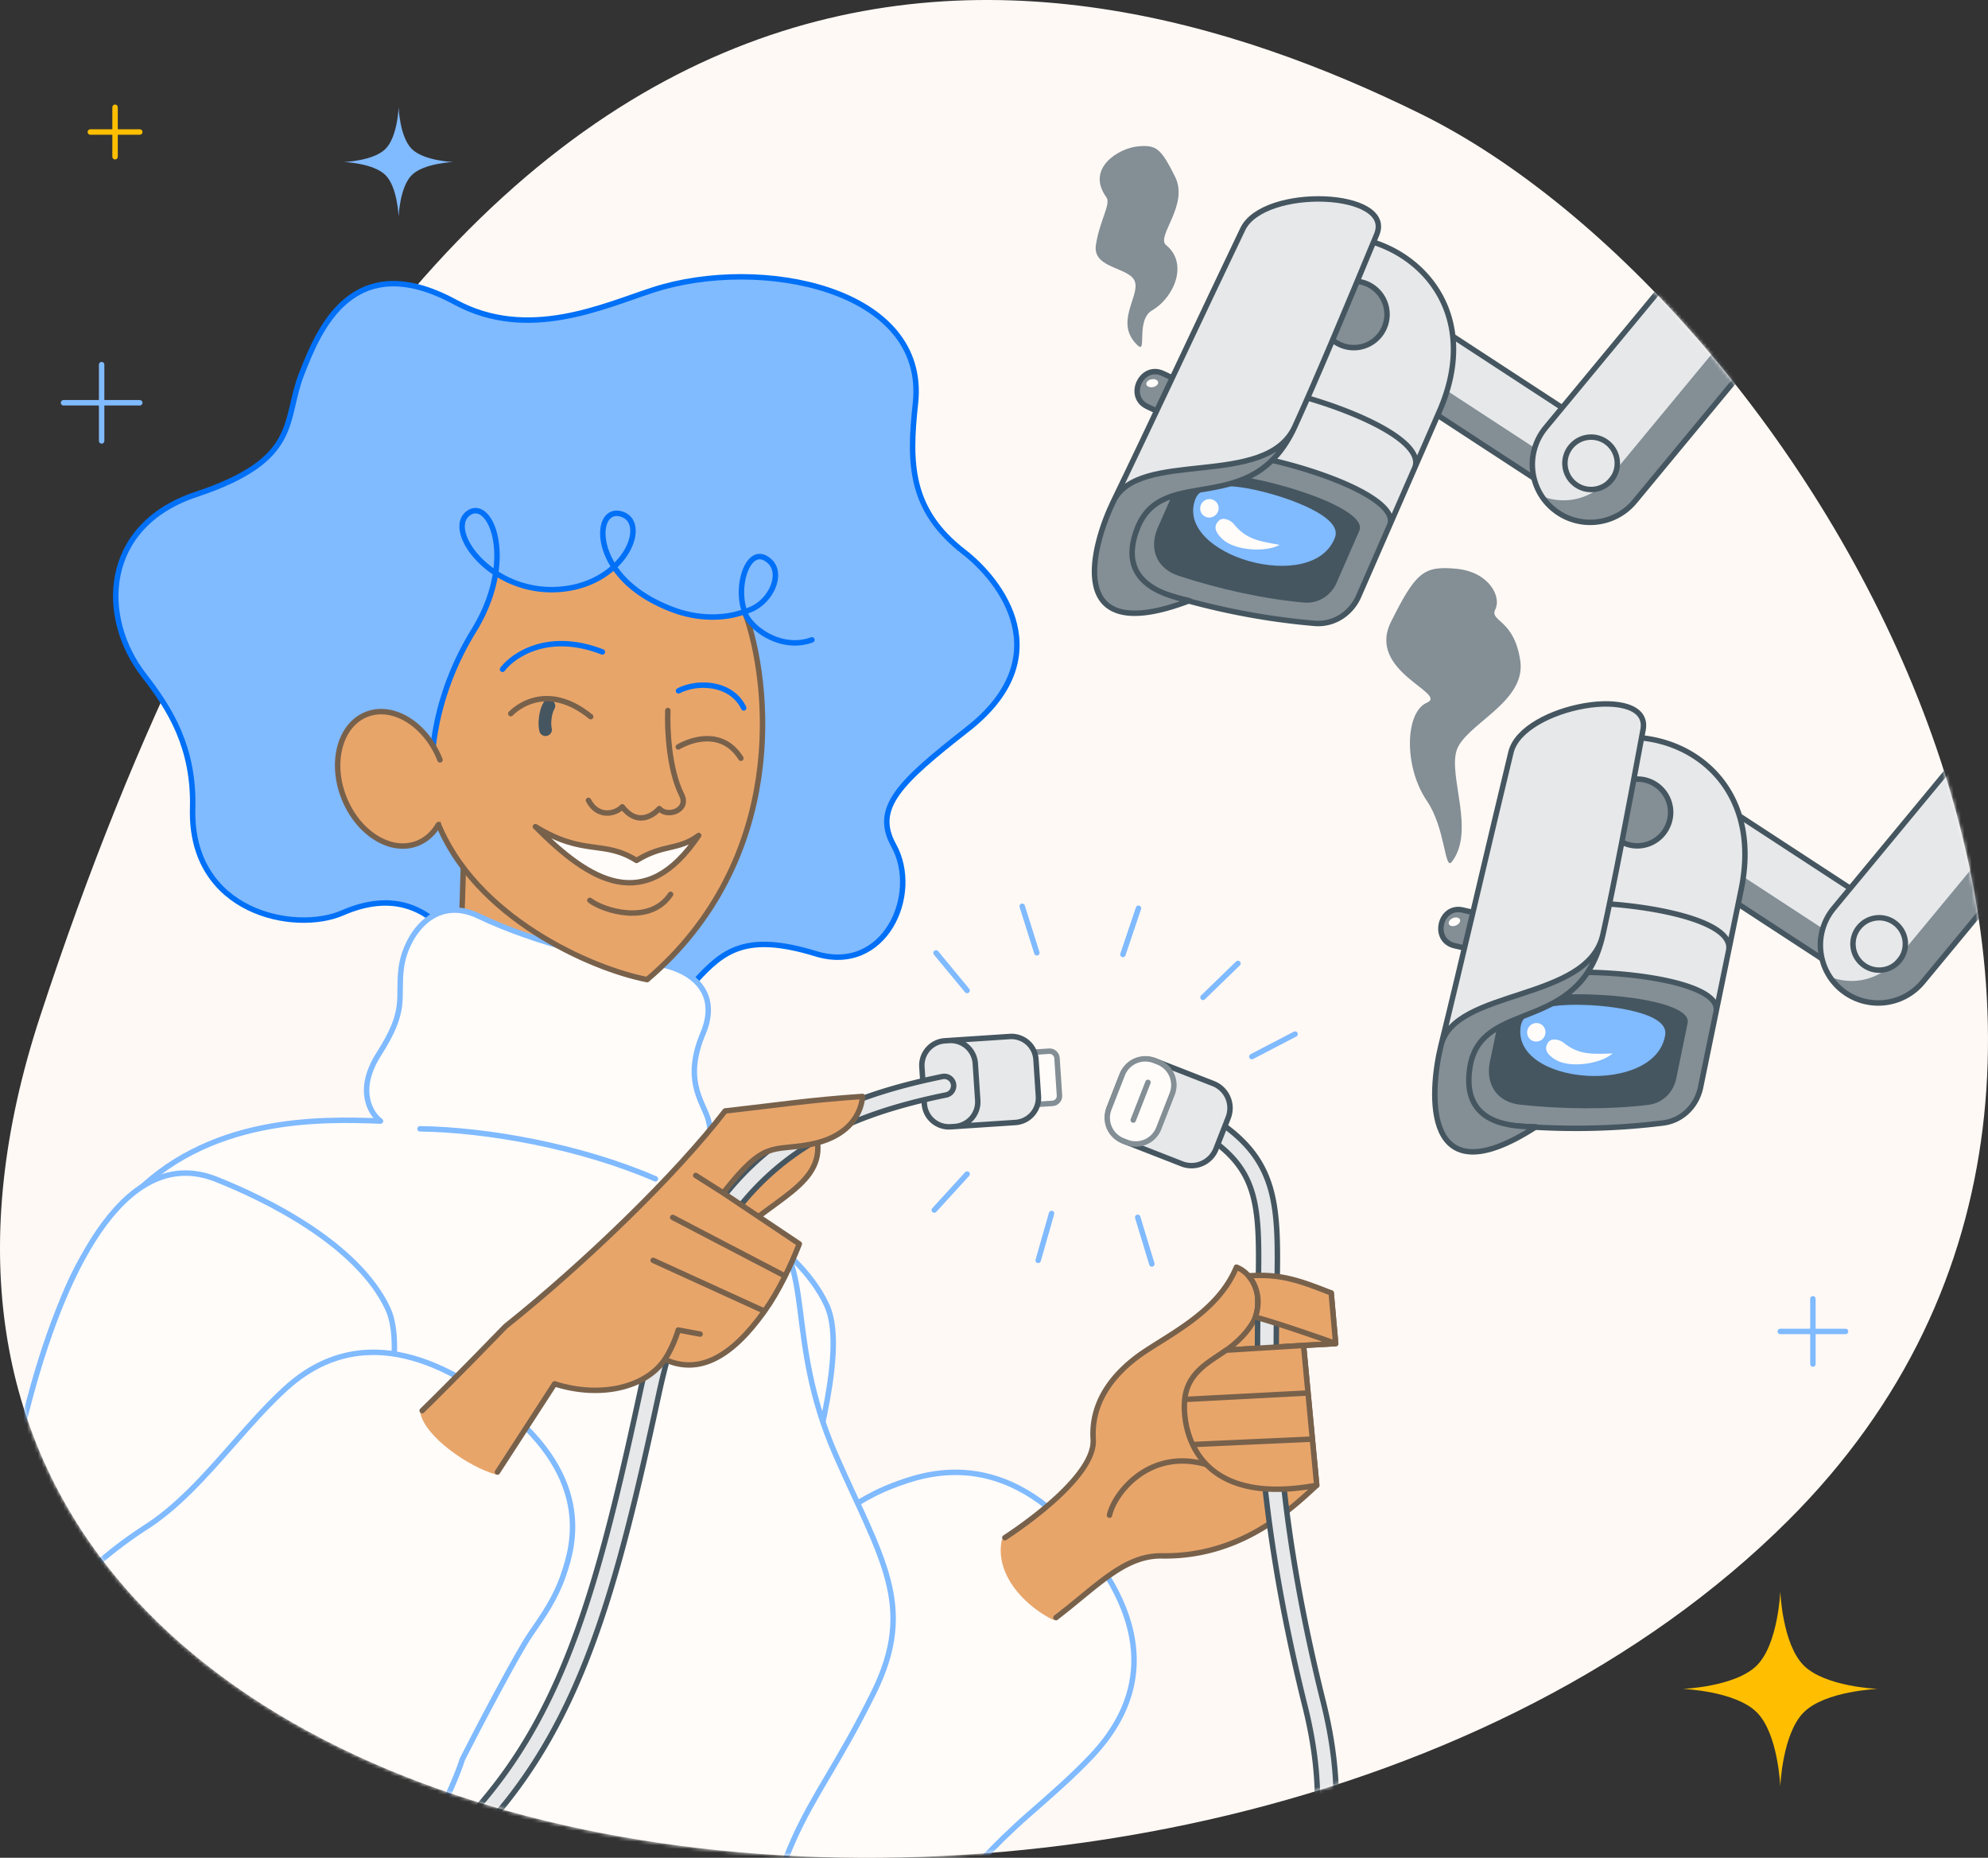 <svg width="548" height="512" fill="none" xmlns="http://www.w3.org/2000/svg"><rect width="100%" height="100%" fill="#333333" stroke="none"/><g clip-path="url(#clip0_10223_122483)"><path d="M492.951 419.005c129.691-129.424 3.101-336.14-101.306-387.608C287.239-20.072 118.791-48.386 11.037 280.169-71.696 532.433 332.625 579 492.951 419.005z" fill="#FFF9F5"/><path d="M124.912 44.651s-8.11.307-11.417 3.614c-3.306 3.307-3.613 11.417-3.613 11.417s-.307-8.11-3.614-11.417c-3.307-3.307-11.416-3.614-11.416-3.614s8.109-.306 11.416-3.613c3.307-3.307 3.614-11.417 3.614-11.417s.307 8.11 3.613 11.417c3.307 3.307 11.417 3.613 11.417 3.613z" fill="#80BAFF"/><path d="M517.621 465.449s-14.505.548-20.419 6.462c-5.914 5.915-6.463 20.42-6.463 20.42s-.549-14.505-6.463-20.42c-5.914-5.914-20.419-6.462-20.419-6.462s14.505-.549 20.419-6.463c5.914-5.915 6.463-20.42 6.463-20.42s.549 14.505 6.463 20.42c5.914 5.914 20.419 6.463 20.419 6.463z" fill="#FFBF00"/><path d="M38.527 111H17.505m10.51 10.511v-21.023" stroke="#80BAFF" stroke-width="1.5" stroke-linecap="round" stroke-linejoin="round"/><path d="M31.718 29.566v13.622m6.81-6.81h-13.62" stroke="#FFBF00" stroke-width="1.5" stroke-linecap="round" stroke-linejoin="round"/><path d="M499.734 375.93v-17.989m-8.995 8.994h17.99" stroke="#80BAFF" stroke-width="1.5" stroke-linecap="round" stroke-linejoin="round"/><mask id="a" style="mask-type:alpha" maskUnits="userSpaceOnUse" x="0" y="0" width="548" height="512"><path d="M391.645 31.394c104.407 51.469 230.997 258.184 101.306 387.608C347.04 564.613-.966 539.134.002 343.218V.023H275.33c42.624.691 82.774 14.836 116.315 31.37z" fill="#FFFCFA"/></mask><g mask="url(#a)"><path d="M445.232 121.898l-11.211 17.17-75.993-49.619 11.211-17.17 75.993 49.619z" fill="#E6E8EA"/><path d="M437.885 133.148l-3.864 5.918-75.993-49.62 3.864-5.917 75.993 49.619z" fill="#838E95"/><path d="M445.232 121.898l-11.211 17.17-75.993-49.619 11.211-17.17 75.993 49.619z" stroke="#455660" stroke-width="1.5" stroke-linecap="round" stroke-linejoin="round"/><path d="M426.058 117.858l85.55-103.38 24.561 20.324-85.549 103.381c-5.613 6.783-15.661 7.731-22.444 2.119-6.782-5.613-7.731-15.662-2.118-22.444z" fill="#E6E8EA"/><path d="M424.968 136.708a15.892 15.892 0 003.211 3.598c6.782 5.613 16.831 4.665 22.444-2.118l85.549-103.381-7.347-6.08-85.549 103.382c-4.554 5.503-12.028 7.165-18.308 4.599z" fill="#838E95"/><path d="M426.058 117.858l85.55-103.38 24.561 20.324-85.549 103.381c-5.613 6.783-15.661 7.731-22.444 2.119-6.782-5.613-7.731-15.662-2.118-22.444z" stroke="#455660" stroke-width="1.5" stroke-linecap="round" stroke-linejoin="round"/><circle cx="438.597" cy="127.685" r="7.224" transform="rotate(-50.392 438.597 127.685)" stroke="#455660" stroke-width="1.5" stroke-linecap="round" stroke-linejoin="round"/><path d="M340.089 84.145l-28.375 64.972c-2.354 5.389.173 11.607 5.759 13.442 14.539 4.777 29.63 7.929 44.881 9.232 5.263.45 10.057-2.651 12.172-7.492l22.297-51.054c19.436-44.613-40.438-66.413-56.734-29.1z" fill="#E6E8EA"/><path d="M362.353 171.793c5.264.45 10.057-2.651 12.172-7.492l8.515-19.497c4.917-11.259-57.48-27.392-61.738-17.643l-9.589 21.957c-2.354 5.389.173 11.607 5.76 13.443 14.538 4.777 29.629 7.928 44.88 9.232zm5.584-77.633a9.16 9.16 0 1010.484-15.025 9.16 9.16 0 00-10.484 15.025z" fill="#838E95"/><path d="M359.527 166.067c3.86.33 7.375-1.943 8.925-5.493l6.243-14.295c3.606-8.256-46.663-21.041-49.785-13.893l-5.903 13.349c-2.227 5.628-.208 10.949 5.902 12.957 10.66 3.502 23.436 6.419 34.618 7.375z" fill="#455660"/><path d="M383.041 144.806l-8.515 19.497c-2.115 4.841-6.909 7.942-12.172 7.492-15.251-1.303-30.342-4.455-44.881-9.232-5.586-1.835-8.113-8.053-5.759-13.442l9.589-21.958m61.738 17.643c4.917-11.259-57.48-27.392-61.738-17.643m61.738 17.643l6.891-15.778m-68.629-1.865l8.515-19.497m60.114 21.362l6.891-15.779c19.436-44.613-40.438-66.413-56.734-29.1l-10.271 23.517m60.114 21.362c5.436-12.448-56.466-29.713-60.114-21.362m38.12-13.504a9.16 9.16 0 1010.484-15.025 9.16 9.16 0 00-10.484 15.025z" stroke="#455660" stroke-width="1.5" stroke-linecap="round" stroke-linejoin="round"/><path d="M329.494 137.585c-5.815 15.409 32.464 26.566 38.505 10.531 2.259-5.995-14.09-11.037-17.698-12.026-3.62-.992-18.345-5.03-20.807 1.495z" fill="#80BAFF"/><path d="M335.094 138.175c-1.038-.934-2.649-.834-3.599.222-.95 1.056-.878 2.669.159 3.602 1.038.933 2.649.834 3.599-.222.95-1.056.879-2.669-.159-3.602zm.928 5.286c1.221-1.151 3.381.071 4.047.908 3.542 4.454 7.434 4.815 12.682 5.793-3.891 2.135-12.302 1.594-15.681-1.501-3.003-2.752-2.006-4.295-1.048-5.2z" fill="#FFFCFA"/><path d="M326.558 116.881l-10.278-4.817c-5.893-2.761-1.611-11.899 4.282-9.138l10.278 4.817-4.282 9.138z" fill="#838E95"/><path d="M326.558 116.881l-10.278-4.817c-5.893-2.761-1.611-11.899 4.282-9.138l10.278 4.817-4.282 9.138z" stroke="#455660" stroke-width="1.5" stroke-linecap="round" stroke-linejoin="round"/><path d="M317.418 104.524c-.897.166-1.534.786-1.423 1.384.111.598.928.948 1.825.781.897-.166 1.534-.786 1.423-1.384-.111-.598-.928-.948-1.825-.781z" fill="#FFFCFA"/><path d="M327.841 165.553c-5.37-1.286-20.354-4.236-14.391-19.802 7.004-18.284 31.571-2.147 43.473-28.184 5.756-12.592 14.035-32.339 22.562-52.943 5.002-12.086-31.151-13.488-36.917-1.463-10.3 21.486-25.647 54.38-35.554 74.818l-.095.197c-5.742 11.841-14.145 40.757 20.922 27.377z" fill="#838E95"/><path d="M356.923 117.567c5.756-12.592 14.035-32.339 22.562-52.943 5.002-12.086-31.151-13.488-36.917-1.463-10.3 21.486-25.647 54.38-35.554 74.818l-.095.197.095-.197c7.139-14.348 42.028-3.172 49.909-20.412z" fill="#E6E8EA"/><path d="M306.919 138.176c9.903-20.423 25.316-53.46 35.649-75.015 5.766-12.025 41.919-10.623 36.917 1.463-8.527 20.604-16.806 40.351-22.562 52.943m-50.004 20.609c-5.742 11.841-14.145 40.757 20.922 27.377-5.37-1.286-20.354-4.236-14.391-19.802 7.004-18.284 31.571-2.147 43.473-28.184m-50.004 20.609c6.917-14.647 42.087-3.291 50.004-20.609" stroke="#455660" stroke-width="1.5" stroke-linecap="round" stroke-linejoin="round"/><path d="M317.533 85.573c-4.502 2.654-1.269 12.123-3.93 9.618-6.525-6.142.495-13.3-.732-17.471-1.227-4.172-11.767-3.542-10.786-10.17.982-6.626 4.213-11.368 2.921-13.144-5.842-8.033 3.444-13.568 8.597-14.059 5.154-.49 6.381.493 10.307 8.346 3.926 7.852-5.371 16.509-2.464 18.858 6.077 4.91 2.464 14.262-3.913 18.022z" fill="#838E95"/><path d="M524.633 254.359l-11.211 17.17-75.993-49.619 11.211-17.17 75.993 49.619z" fill="#E6E8EA"/><path d="M517.287 265.609l-3.864 5.918-75.993-49.619 3.863-5.918 75.994 49.619z" fill="#838E95"/><path d="M524.633 254.359l-11.211 17.17-75.993-49.619 11.211-17.17 75.993 49.619z" stroke="#455660" stroke-width="1.5" stroke-linecap="round" stroke-linejoin="round"/><path d="M505.46 250.315l85.55-103.38 24.561 20.324-85.549 103.381c-5.613 6.783-15.661 7.731-22.444 2.119-6.783-5.613-7.731-15.662-2.118-22.444z" fill="#E6E8EA"/><path d="M504.37 269.166a15.94 15.94 0 003.211 3.598c6.783 5.613 16.831 4.665 22.444-2.118l85.549-103.381-7.347-6.079-85.549 103.381c-4.553 5.503-12.027 7.165-18.308 4.599z" fill="#838E95"/><path d="M505.46 250.315l85.55-103.38 24.561 20.324-85.549 103.381c-5.613 6.783-15.661 7.731-22.444 2.119-6.783-5.613-7.731-15.662-2.118-22.444z" stroke="#455660" stroke-width="1.5" stroke-linecap="round" stroke-linejoin="round"/><circle cx="517.999" cy="260.142" r="7.224" transform="rotate(-50.392 517.999 260.142)" stroke="#455660" stroke-width="1.5" stroke-linecap="round" stroke-linejoin="round"/><path d="M418.436 228.374l-14.256 69.449c-1.183 5.76 2.581 11.318 8.427 11.952 15.214 1.652 30.63 1.6 45.819-.294 5.242-.653 9.287-4.683 10.35-9.857l11.203-54.573c9.742-47.678-53.355-56.562-61.543-16.677z" fill="#E6E8EA"/><path d="M458.426 309.482c5.242-.654 9.287-4.683 10.349-9.858l4.278-20.841c2.471-12.034-61.916-14.851-64.056-4.431l-4.818 23.471c-1.182 5.761 2.581 11.318 8.427 11.953 15.214 1.652 30.63 1.599 45.82-.294zm-10.668-77.1a9.158 9.158 0 0012.003-4.87 9.159 9.159 0 00-4.87-12.003 9.159 9.159 0 00-12.003 4.87 9.159 9.159 0 004.87 12.003z" fill="#838E95"/><path d="M454.472 304.47c3.844-.48 6.81-3.434 7.589-7.228l3.137-15.281c1.811-8.824-50.017-10.886-51.585-3.245L410.612 293c-1.009 5.968 2.071 10.753 8.465 11.447 11.156 1.212 24.258 1.411 35.395.023z" fill="#455660"/><path d="M473.054 278.787l-4.278 20.84c-1.062 5.175-5.107 9.205-10.35 9.858-15.189 1.894-30.605 1.946-45.819.294-5.846-.634-9.609-6.192-8.427-11.952l4.818-23.471m64.056 4.431c2.471-12.035-61.917-14.851-64.056-4.431m64.056 4.431l3.463-16.866m-67.519 12.435l4.279-20.841m63.24 8.406l3.462-16.866c9.742-47.678-53.354-56.562-61.542-16.677l-5.16 25.137m63.24 8.406c2.731-13.306-61.408-17.332-63.24-8.406m34.482-21.129c4.659 1.97 10.033-.211 12.003-4.87a9.16 9.16 0 10-16.873-7.134 9.16 9.16 0 004.87 12.004z" stroke="#455660" stroke-width="1.5" stroke-linecap="round" stroke-linejoin="round"/><path d="M419.177 282.854c-2.487 16.281 37.275 19.241 39.853 2.301.964-6.334-16.076-7.869-19.81-8.087-3.748-.218-18.99-1.108-20.043 5.786z" fill="#80BAFF"/><path d="M424.777 282.267c-1.209-.698-2.764-.265-3.474.965-.709 1.23-.305 2.793.904 3.49 1.209.698 2.764.265 3.474-.965.71-1.23.305-2.793-.904-3.49zm2.006 4.978c.955-1.38 3.322-.634 4.147.047 4.391 3.621 8.273 3.165 13.61 3.032-3.363 2.897-11.703 4.115-15.651 1.789-3.51-2.067-2.855-3.784-2.106-4.868z" fill="#FFFCFA"/><path d="M412.002 263.206l-11.055-2.576c-6.338-1.477-4.047-11.305 2.29-9.829l11.055 2.576-2.29 9.829z" fill="#838E95"/><path d="M412.002 263.206l-11.055-2.576c-6.338-1.477-4.047-11.305 2.29-9.829l11.055 2.576-2.29 9.829z" stroke="#455660" stroke-width="1.5" stroke-linecap="round" stroke-linejoin="round"/><path d="M400.495 253.024c-.843.35-1.337 1.088-1.104 1.65.232.562 1.104.734 1.947.385s1.338-1.088 1.105-1.65c-.233-.562-1.105-.734-1.948-.385z" fill="#FFFCFA"/><path d="M423.37 310.549c-5.52-.142-20.79.085-18.191-16.38 3.052-19.34 30.435-8.66 36.668-36.602 3.014-13.513 7.01-34.549 11.07-56.475 2.381-12.861-33.274-6.721-36.416 6.24-5.611 23.157-13.789 58.522-19.232 80.572-.019.07-.036.141-.053.212-3.156 12.776-5.367 42.806 26.154 22.433z" fill="#838E95"/><path d="M441.847 257.567c3.014-13.513 7.01-34.549 11.07-56.475 2.381-12.861-33.274-6.721-36.416 6.24-5.611 23.157-13.789 58.522-19.232 80.572-.019.07-.036.141-.053.212l.053-.212c4.001-15.518 40.451-11.835 44.578-30.337z" fill="#E6E8EA"/><path d="M397.216 288.116c5.444-22.034 13.656-57.553 19.285-80.784 3.142-12.961 38.797-19.101 36.416-6.24-4.06 21.926-8.056 42.962-11.07 56.475m-44.631 30.549c-3.156 12.776-5.367 42.806 26.154 22.433-5.52-.142-20.79.085-18.191-16.38 3.052-19.34 30.435-8.66 36.668-36.602m-44.631 30.549c3.723-15.764 40.485-11.963 44.631-30.549" stroke="#455660" stroke-width="1.5" stroke-linecap="round" stroke-linejoin="round"/><path d="M393.319 220.699c5.15 7.552 4.873 19.4 6.874 16.823 6.483-8.354-.867-23.261 1.279-30.557 2.146-7.296 19.313-13.302 17.597-24.893-1.717-11.59-8.584-10.726-6.867-14.163 1.716-3.436-1.717-10.301-10.73-11.159-9.013-.859-11.159.862-18.026 14.596-6.867 13.734 15.88 19.742 9.873 22.317-6.008 2.575-6.439 17.596 0 27.036z" fill="#838E95"/><path d="M227.859 359.611c-8.352-17.821-33.511-30.171-47.294-35.637-47.534-18.849-68.599 123.572-61.708 165.499 6.891 41.927 56.352 47.95 68.827 42.646 12.474-5.304 18.318-14.713 15.596-41.262-2.722-26.548 35.02-108.969 24.579-131.246z" fill="#FFFCFA"/><path d="M227.857 359.611c-8.352-17.821-33.511-30.171-47.294-35.637-47.534-18.849-68.599 123.572-61.708 165.499 6.891 41.927 56.352 47.95 68.827 42.646 12.474-5.304 18.318-14.713 15.596-41.262-2.722-26.548 35.02-108.969 24.579-131.246z" stroke="#80BAFF" stroke-width="1.5" stroke-linecap="round" stroke-linejoin="round"/><path d="M257.484 527.031c-51.863 58.874-138.866-2.844-100.11-60.074 10.048-14.838 23.195-21.823 35.901-27.277 16.805-7.214 26.313-13.897 34.224-19.458 6.2-4.358 11.42-8.027 18.403-10.722 8.939-3.449 30.938-11.401 53.354 16.465 19.681 24.467 15.302 43.52 1.699 57.959-5.182 5.501-11.197 10.747-17.239 16.019-9.82 8.566-18.402 18.2-26.232 27.088z" fill="#FFFCFA"/><path d="M257.481 527.035c-51.862 58.874-138.865-2.844-100.109-60.074 10.048-14.838 23.194-21.823 35.901-27.277 16.805-7.215 26.312-13.897 34.223-19.458 6.201-4.358 11.42-8.027 18.404-10.722 8.938-3.449 30.938-11.401 53.353 16.465 19.681 24.467 15.303 43.52 1.699 57.959-5.182 5.501-11.196 10.747-17.239 16.019-9.819 8.566-18.402 18.2-26.232 27.088z" stroke="#80BAFF" stroke-width="1.5" stroke-linecap="round" stroke-linejoin="round"/><path d="M276.164 424.351c7.727-5.082 25.781-18.334 25.183-27.684-.748-11.688 7.332-19.675 14.442-24.346 8.506-5.589 20.268-11.55 25.039-23.106a8.422 8.422 0 013.348 2.404 10.693 10.693 0 012.278 4.486l20.493.222 1.24 13.961-8.858.5 3.634 38.538-.17.157c-7.508 6.965-21.183 19.65-42.49 19.3-10.34-.17-18.446 8.856-29.949 17.666-7.882-3.878-16.226-12.546-14.19-22.098z" fill="#E8A56A"/><path d="M276.991 423.782c7.727-5.082 24.953-17.761 24.354-27.111-.748-11.688 7.333-19.675 14.442-24.346 8.507-5.589 20.268-11.55 25.039-23.106a8.425 8.425 0 013.349 2.404 10.704 10.704 0 012.278 4.486m-8.433 15.993c-18.12 12.659.232 15.325-6.929 31.14m6.929-31.14l21.308-1.31m-21.308 1.31c3.371-2.355 6.782-5.917 8.024-9.094.803-2.339.93-4.72.409-6.899m-15.362 47.133l-.001.003m.001-.003c-14.947-3.428-24.006 8.551-25.253 14.336m25.253-14.336c3.787.869 7.952 2.726 12.464 5.924m15.773-38.374l8.858-.5-1.241-13.961-20.492-.222m12.875 14.683l3.633 38.538-.169.157c-7.509 6.965-21.184 19.65-42.49 19.3-10.341-.17-17.723 8.209-29.225 17.019" stroke="#78614B" stroke-width="1.5" stroke-linecap="round" stroke-linejoin="round"/><path d="M128.323 264.9c6.962 13.109 22.942 20.694 28.639 22.089 21.887 3.905 27.49-8.711 35.035-16.92 7.545-8.209 13.834-13.058 32.871-7.228 19.037 5.829 28.956-16.376 21.482-29.849-5.722-10.314 1.604-17.366 20.31-31.99 25.469-19.912 9.402-40.885-.974-48.909-14.963-11.573-15.141-24.431-13.34-40.942 3.466-31.789-42.828-40.752-72.187-31.288-13.816 4.454-34.571 14.3-54.664 3.412-28.525-15.46-37.765 8.088-42.3 19.645l-.05.128c-5.074 12.932-.11 23.582-29.092 33.213-25.949 8.624-26.803 33.892-14.336 49.912 7.087 9.107 13.839 19.795 13.384 36.599-.782 28.889 28.257 34.508 41.3 28.817 13.042-5.692 25.22-3.075 33.922 13.311z" fill="#80BAFF"/><path d="M128.324 264.9c6.962 13.109 22.942 20.694 28.639 22.089 21.887 3.905 27.49-8.711 35.035-16.92 7.545-8.209 13.834-13.058 32.871-7.228 19.037 5.829 28.956-16.376 21.482-29.849-5.722-10.314 1.604-17.366 20.31-31.99 25.469-19.912 9.402-40.885-.974-48.909-14.963-11.573-15.141-24.431-13.34-40.942 3.466-31.789-42.828-40.752-72.187-31.288-13.816 4.454-34.571 14.3-54.664 3.412-28.525-15.46-37.765 8.088-42.3 19.645l-.05.128c-5.074 12.932-.11 23.582-29.092 33.213-25.949 8.624-26.804 33.892-14.336 49.912 7.087 9.107 13.839 19.795 13.384 36.599-.782 28.889 28.257 34.508 41.3 28.817 13.042-5.692 25.22-3.075 33.922 13.311z" stroke="#0070F6" stroke-width="1.5" stroke-linecap="round" stroke-linejoin="round"/><path d="M129.18 210.423c-1.877 9.361-.725 44.694-3.787 64.778-3.801 24.653 50.287 28.078 46.122 7.031-1.904-9.621 1.639-57.515-2.316-71.035-3.956-13.52-37.672-12.476-40.019-.774z" fill="#E8A56A"/><path d="M129.184 210.422c-1.877 9.361-.725 44.694-3.787 64.778-3.801 24.653 50.287 28.078 46.122 7.031-1.904-9.62 1.639-57.515-2.316-71.035-3.956-13.52-37.673-12.476-40.019-.774z" stroke="#78614B" stroke-width="1.5" stroke-linecap="round" stroke-linejoin="round"/><path d="M195.073 308.037c1.719 4.989.756 15.742-5.032 18.763 7.914 3.094 14.62 6.589 20.35 10.431 14.775 10.802 5.657 31.098 19.971 63.734 12.513 28.532 22.341 41.462 10.509 65.431-19.375 39.246-27.278 33.392-38.208 110.075-7.405 51.947-222.244-39.299-207.723-76.445 25.146-64.323-1.03-129.802 40.483-169.217 21.352-23.196 52.571-22.495 69.467-21.851-2.787-2.038-6.781-8.586-.459-18.471 7.903-12.357 5.126-15.069 6.16-23.607 1.035-8.538 8.735-20.475 21.369-14.409 15.876 7.624 37.64 12.613 45.275 12.822 11.651.32 21.862 6.921 16.567 19.484-5.296 12.563-.448 18.272 1.271 23.26z" fill="#FFFCFA"/><path d="M115.78 311.094c18.473.241 44.262 4.846 64.878 13.783m9.381 1.923c5.788-3.021 6.751-13.774 5.033-18.763-1.719-4.988-6.567-10.697-1.272-23.26 5.296-12.563-4.916-19.164-16.567-19.484-7.634-.209-29.398-5.198-45.274-12.822-12.634-6.066-20.334 5.871-21.369 14.409-1.035 8.538 1.742 11.25-6.16 23.607-6.323 9.885-2.329 16.433.458 18.471-16.895-.644-48.115-1.345-69.467 21.851C-6.09 370.224 20.084 435.703-5.062 500.026c-14.52 37.146 200.319 128.392 207.723 76.445 10.93-76.683 18.834-70.829 38.208-110.075 11.833-23.969 2.005-36.899-10.509-65.431-14.314-32.636-5.195-52.932-19.971-63.734-5.729-3.842-12.435-7.337-20.35-10.431z" stroke="#80BAFF" stroke-width="1.5" stroke-linecap="round" stroke-linejoin="round"/><path d="M178.39 269.976c38.891-33.138 34.115-81.441 26.866-101.45-6.551-20.709-35.785-40.279-64.344-25.538-38.423 19.832-28.643 62.187-20.393 83.379 10.257 26.348 42.27 40.582 57.871 43.609z" fill="#E8A56A"/><path d="M178.39 269.976c38.891-33.138 34.115-81.441 26.866-101.45-6.551-20.709-35.785-40.279-64.344-25.538-38.423 19.832-28.643 62.187-20.393 83.379 10.257 26.348 42.27 40.582 57.871 43.609z" stroke="#78614B" stroke-width="1.5" stroke-linecap="round" stroke-linejoin="round"/><path d="M175.464 237.124c-9.255-5.787-14.374-1.044-27.881-9.308 15.049 15.188 30.217 24.375 45.011 2.426-5.799 4.267-9.566 2.225-17.13 6.882z" fill="#FFFCFA"/><path d="M162.608 248.134c3.635 2.809 16.503 6.945 22.247-1.664m-37.268-18.65c13.507 8.264 18.626 3.521 27.881 9.308 7.564-4.657 11.331-2.615 17.13-6.882-14.794 21.948-29.962 12.762-45.011-2.426zm36.508-32.011c-.212 4.8.252 16.168 3.8 23.228 2.159 4.296-3.985 6.355-6.155 3.806-.632.715-5.395 5.689-10.209-.5-1.699 1.875-6.663 3.309-9.318-1.77" stroke="#78614B" stroke-width="1.5" stroke-linecap="round" stroke-linejoin="round"/><path d="M151.297 194.543c-.958 1.567-1.345 4.802-.919 6.553" stroke="#455660" stroke-width="3.5" stroke-linecap="round" stroke-linejoin="round"/><path d="M186.966 205.843c3.44-1.992 12.093-5.089 17.262 3.123m-63.436-12.293c2.937-2.951 11.149-7.984 22.044.838" stroke="#78614B" stroke-width="1.5" stroke-linecap="round" stroke-linejoin="round"/><path d="M187.026 190.389c4.978-2.627 14.493-2.512 17.98 4.713m-66.486-10.647c3.014-4.007 12.741-10.573 27.535-4.784" stroke="#0070F6" stroke-width="1.5" stroke-linecap="round" stroke-linejoin="round"/><path d="M130.574 173.832c-10.18 16.533-11.482 31.887-11.481 37.14-8.986-1.35-15.963-5-24.476-23.725-9.157-20.141-1.18-52.781 21.977-66.634 40.706-24.352 84.109-8.561 102.593 4.721 19.287 13.857 28.658 42.265 4.617 51-9.037 3.283-17.751-3.973-18.554-7.81-4.002 1.582-11.646 2.704-20.325-.702-7.795-3.058-12.76-7.199-15.664-11.616-3.486 3.219-8.663 5.804-15.365 6.236a28.228 28.228 0 01-17.269-4.532c-.724 4.806-2.574 10.271-6.053 15.922z" fill="#80BAFF"/><path d="M119.094 210.978c-.001-5.253 1.301-20.607 11.481-37.141 3.479-5.651 5.328-11.116 6.053-15.922m68.622 10.615c-4.001 1.581-11.646 2.704-20.324-.702-7.795-3.058-12.76-7.199-15.664-11.617m35.988 12.319c6.803-1.552 10.888-10.109 6.969-13.792-5.65-5.31-9.67 6.335-6.969 13.792zm0 0c.804 3.837 9.518 11.093 18.555 7.809m-87.177-18.424c-7.861-5.125-11.492-13.114-7.773-16.267 4.344-3.683 9.59 4.222 7.773 16.267zm0 0a28.228 28.228 0 0017.269 4.533c6.701-.432 11.879-3.017 15.365-6.237m0 0c-5.134-7.81-3.414-15.93 1.815-14.598 5.216 1.33 4.31 8.943-1.815 14.598z" stroke="#0070F6" stroke-width="1.5" stroke-linecap="round" stroke-linejoin="round"/><ellipse cx="14.23" cy="19.103" rx="14.23" ry="19.103" transform="scale(-1 1) rotate(21.553 -560.595 -204.37)" fill="#E8A56A"/><path d="M121.291 209.416c-3.876-9.813-12.943-15.427-20.253-12.54-7.31 2.887-10.094 13.182-6.218 22.995 3.876 9.812 12.943 15.427 20.253 12.539 2.473-.976 4.428-2.801 5.783-5.169" stroke="#78614B" stroke-width="1.5" stroke-linecap="round" stroke-linejoin="round"/><path d="M106.889 360.639c-8.352-17.822-33.51-30.172-47.294-35.637C12.062 306.152-9.004 448.573-2.113 490.5c6.891 41.927 56.352 47.95 68.827 42.646 12.475-5.304 18.318-14.713 15.596-41.261-2.722-26.549 35.02-108.97 24.579-131.246z" fill="#FFFCFA"/><path d="M106.891 360.639c-8.353-17.822-33.511-30.172-47.294-35.637-47.534-18.85-68.6 123.571-61.708 165.498 6.89 41.927 56.351 47.95 68.826 42.646 12.475-5.304 18.318-14.713 15.597-41.261-2.722-26.549 35.02-108.97 24.579-131.246z" stroke="#80BAFF" stroke-width="1.5" stroke-linecap="round" stroke-linejoin="round"/><path d="M223.887 309.602c-8.065 4.573-24.225 14.023-35.996 19.806-29.924 14.701-29.507 44.574-14.752 45.439 15.579.913 28.912-21.512 28.958-33.594 12.248-12.17 28.501-15.849 21.79-31.651z" fill="#E8A56A"/><path d="M223.884 309.602c-8.065 4.573-24.226 14.023-35.996 19.806-29.925 14.701-29.508 44.574-14.753 45.439 15.58.913 28.912-21.512 28.959-33.594 12.248-12.17 28.5-15.849 21.79-31.651z" stroke="#78614B" stroke-width="1.5" stroke-linecap="round" stroke-linejoin="round"/><path d="M272.285 292.892a2.07 2.07 0 011.928-2.201l14.954-.991a2.07 2.07 0 012.202 1.928l.679 10.253a2.07 2.07 0 01-1.928 2.202l-14.954.99a2.068 2.068 0 01-2.201-1.927l-.68-10.254z" fill="#FFFCFA"/><path d="M272.285 292.892a2.07 2.07 0 011.928-2.201l14.954-.991a2.07 2.07 0 012.202 1.928l.679 10.253a2.07 2.07 0 01-1.928 2.202l-14.954.99a2.068 2.068 0 01-2.201-1.927l-.68-10.254z" stroke="#838E95" stroke-width="1.5" stroke-linecap="round" stroke-linejoin="round"/><path d="M254.125 294.064a6.793 6.793 0 016.33-7.227l17.887-1.185a6.794 6.794 0 017.228 6.329l.672 10.142a6.794 6.794 0 01-6.33 7.228l-17.887 1.185a6.794 6.794 0 01-7.228-6.33l-.672-10.142z" fill="#E6E8EA"/><path d="M254.125 294.064a6.793 6.793 0 016.33-7.227l1.162-.077a6.793 6.793 0 017.227 6.329l.672 10.142a6.794 6.794 0 01-6.329 7.228l-1.162.077a6.794 6.794 0 01-7.228-6.33l-.672-10.142z" fill="#E6E8EA"/><path d="M262.025 310.536l17.887-1.185a6.794 6.794 0 006.33-7.228l-.672-10.142a6.794 6.794 0 00-7.228-6.329l-17.887 1.185m1.57 23.699a6.794 6.794 0 01-7.228-6.33l-.672-10.142a6.793 6.793 0 016.33-7.227m1.57 23.699l1.162-.077a6.794 6.794 0 006.329-7.228l-.672-10.142a6.793 6.793 0 00-7.227-6.329l-1.162.077" stroke="#455660" stroke-width="1.5" stroke-linecap="round" stroke-linejoin="round"/><path fill-rule="evenodd" clip-rule="evenodd" d="M332.009 309.655a2.586 2.586 0 013.585-.725c8.303 5.509 12.665 11.433 14.755 19.118 2.02 7.424 1.87 16.385 1.652 27.695l-.015.802c-.44 22.764-1.098 56.801 12.791 112.535 5.534 22.204 4.409 40.764-1.878 56.064-6.287 15.299-17.628 27.082-32.074 35.923-28.79 17.619-70.228 23.76-110.284 22.935-40.095-.826-79.332-8.645-103.959-19.417-6.171-2.699-11.493-5.613-15.704-8.696-4.187-3.064-7.43-6.407-9.226-10.016-1.847-3.708-2.132-7.651-.44-11.546 1.64-3.775 5.015-7.229 9.923-10.397 49.002-31.642 60.585-72.174 75.349-140.509 6.663-30.84 17.873-50.672 32.404-63.751 14.512-13.062 32.062-19.135 50.884-22.98a2.586 2.586 0 111.035 5.068c-18.433 3.766-34.938 9.588-48.458 21.757-13.501 12.151-24.303 30.885-30.809 60.999-14.759 68.313-26.65 110.862-77.599 143.761-4.459 2.88-6.91 5.639-7.985 8.113-1.022 2.355-.91 4.696.326 7.179 1.286 2.583 3.812 5.338 7.651 8.148 3.815 2.792 8.778 5.53 14.722 8.131 23.836 10.426 62.36 18.168 101.993 18.984 39.673.818 79.931-5.318 107.476-22.175 13.721-8.397 24.206-19.402 29.99-33.477 5.783-14.073 6.971-31.472 1.644-52.847-14.055-56.397-13.387-90.951-12.943-113.928l.014-.76c.222-11.558.312-19.683-1.471-26.237-1.712-6.292-5.196-11.237-12.624-16.166a2.586 2.586 0 01-.725-3.585z" fill="#E6E8EA"/><path clip-rule="evenodd" d="M332.01 309.655a2.586 2.586 0 013.585-.725c8.303 5.509 12.665 11.433 14.755 19.118 2.02 7.424 1.87 16.385 1.652 27.695l-.015.802c-.44 22.764-1.098 56.801 12.791 112.535 5.534 22.204 4.409 40.764-1.878 56.064-6.287 15.299-17.628 27.082-32.074 35.923-28.79 17.619-70.228 23.76-110.284 22.935-40.095-.826-79.332-8.645-103.959-19.417-6.171-2.699-11.493-5.613-15.704-8.696-4.187-3.064-7.43-6.407-9.227-10.016-1.846-3.708-2.131-7.651-.44-11.546 1.64-3.775 5.016-7.229 9.924-10.397 49.002-31.642 60.585-72.174 75.349-140.509 6.663-30.84 17.873-50.672 32.404-63.751 14.512-13.062 32.062-19.135 50.884-22.98a2.586 2.586 0 111.035 5.068c-18.434 3.766-34.938 9.588-48.458 21.757-13.501 12.151-24.303 30.885-30.809 60.999-14.759 68.313-26.65 110.862-77.599 143.761-4.459 2.88-6.91 5.639-7.985 8.113-1.022 2.355-.91 4.696.326 7.179 1.286 2.583 3.812 5.338 7.651 8.148 3.815 2.792 8.778 5.53 14.722 8.131 23.836 10.426 62.36 18.168 101.993 18.984 39.673.818 79.931-5.318 107.476-22.175 13.721-8.397 24.206-19.402 29.99-33.477 5.783-14.073 6.971-31.472 1.644-52.847-14.055-56.397-13.387-90.951-12.943-113.928l.014-.76c.222-11.558.312-19.683-1.471-26.237-1.712-6.292-5.196-11.237-12.624-16.166a2.586 2.586 0 01-.725-3.585z" stroke="#455660" stroke-width="1.5" stroke-linecap="round" stroke-linejoin="round"/><path d="M309.206 296.541a7.242 7.242 0 019.382-4.108l15.86 6.2a7.242 7.242 0 014.109 9.382l-3.374 8.63a7.242 7.242 0 01-9.382 4.108l-15.86-6.2a7.242 7.242 0 01-4.108-9.382l3.373-8.63z" fill="#E6E8EA"/><path d="M309.213 296.537a7.242 7.242 0 019.382-4.108l15.86 6.2a7.243 7.243 0 014.108 9.382l-3.374 8.63a7.242 7.242 0 01-9.382 4.108l-15.86-6.2a7.243 7.243 0 01-4.108-9.382l3.374-8.63z" stroke="#455660" stroke-width="1.5" stroke-linecap="round" stroke-linejoin="round"/><path d="M309.963 294.615a5.171 5.171 0 016.701-2.934l4.103 1.604a5.171 5.171 0 012.934 6.701l-4.88 12.485a5.175 5.175 0 01-6.702 2.934l-4.103-1.604a5.173 5.173 0 01-2.934-6.701l4.881-12.485z" fill="#FFFCFA"/><path d="M316.443 298.301l-4.057 10.377m-2.858 5.711l1.085.424a6.793 6.793 0 008.8-3.853l3.701-9.467a6.793 6.793 0 00-3.854-8.8l-1.084-.424a6.794 6.794 0 00-8.801 3.853l-3.7 9.467a6.793 6.793 0 003.853 8.8z" stroke="#838E95" stroke-width="1.5" stroke-linecap="round" stroke-linejoin="round"/><path d="M258.021 262.617l8.565 10.354m15.188-23.198l4.036 12.816m28.019-12.278l-4.291 12.733m31.711 2.471l-9.641 9.359m25.386 10.114l-11.919 6.201m-78.481 32.373l-9.062 9.921m32.335.945l-3.688 12.921m27.435-11.866l3.898 12.859" stroke="#80BAFF" stroke-width="1.5" stroke-linecap="round" stroke-linejoin="round"/><path d="M127.503 484.729c3.973-7.89 15.239-29.299 18.598-34.157 3.828-5.537 7.051-10.199 9.198-16.478 2.748-8.038 8.985-27.83-19.843-48.694-25.311-18.318-43.641-14.718-56.812-2.663-5.017 4.592-9.728 9.943-14.46 15.32-7.692 8.737-15.441 17.541-24.66 23.259-37.398 24.427-71.571 79.329-19.413 111.98 45.517 28.495 93.43-6.837 107.392-48.567z" fill="#FFFCFA"/><path d="M127.503 484.733c3.973-7.891 15.239-29.299 18.598-34.157 3.828-5.537 7.051-10.199 9.198-16.478 2.748-8.038 8.985-27.83-19.843-48.694-25.311-18.319-43.641-14.718-56.812-2.663-5.017 4.591-9.728 9.943-14.46 15.32-7.692 8.737-15.441 17.541-24.66 23.259-37.398 24.427-71.571 79.329-19.413 111.98 45.517 28.495 93.43-6.837 107.392-48.567z" stroke="#80BAFF" stroke-width="1.5" stroke-linecap="round" stroke-linejoin="round"/><path d="M326.569 385.674c.764-7.486 6.775-10.315 11.449-13.58l21.307-1.31 8.858-.501c-2.559-1-17.928-6.304-22.141-7.284 1.409-4.103.737-8.336-1.87-11.384 8.969-.688 14.52 1.482 22.771 4.708l1.24 13.96-8.858.501 3.633 38.538c-15.929 2.931-25.084-.399-30.239-5.545a20.089 20.089 0 01-3.969-5.68c-2.22-4.708-2.468-9.616-2.181-12.423z" fill="#E8A56A"/><path d="M326.575 385.678c.764-7.486 6.776-10.315 11.449-13.58l21.308-1.31m-32.757 14.89l33.993-1.778m-33.993 1.778c-.287 2.807-.038 7.715 2.182 12.423m30.575-27.313l8.858-.501m-8.858.501l1.236 13.112m7.622-13.613l-1.241-13.96c-8.25-3.226-13.802-5.396-22.77-4.708 2.606 3.047 3.279 7.281 1.869 11.384 4.213.98 19.582 6.284 22.142 7.284zm-7.622 13.613l1.198 12.713m-33.009 1.488a20.062 20.062 0 003.969 5.68c5.155 5.146 14.309 8.476 30.239 5.545l-1.199-12.713m-33.009 1.488l33.009-1.488" stroke="#78614B" stroke-width="1.5" stroke-linecap="round" stroke-linejoin="round"/><path d="M220.345 342.818l-20.977-14.056c11.584-14.797 13.268-11.355 23.892-13.36 14.547-2.746 14.478-13.234 14.478-13.234-15.348 1.069-22.444 2.28-37.852 4.01-13.41 17.411-38.352 41.653-60.511 59.343 0 0-15.481 15.983-23.52 23.743 1.168 6.705 13.616 15.158 20.846 17.087l16.187-24.973c12.751 4.072 25.203.959 30.377-6.729 9.178 4.188 18.152-.231 27.47-13.299 1.871-2.624 3.778-5.817 5.692-9.675 1.306-2.632 2.615-5.574 3.918-8.857z" fill="#E8A56A"/><path d="M199.364 328.759l20.977 14.056c-1.303 3.282-2.612 6.224-3.918 8.856m-17.059-22.912c11.584-14.798 13.268-11.355 23.892-13.361 14.548-2.746 14.478-13.234 14.478-13.234-15.348 1.07-22.443 2.28-37.852 4.01-13.41 17.411-38.352 41.654-60.511 59.344 0 0-14.834 15.314-23 23.24m82.993-59.999l-7.588-4.819m-8.515 50.706c-5.174 7.687-17.626 10.801-30.377 6.729l-15.757 24.31m46.134-31.039c9.178 4.187 18.152-.231 27.47-13.299m-27.47 13.299c1.468-2.181 2.884-5.369 3.699-8.106l6.031 1.122m23.432-15.991c-1.914 3.859-3.821 7.052-5.692 9.676m5.692-9.676l-30.989-16.159m25.297 25.835l-30.694-14.005" stroke="#78614B" stroke-width="1.5" stroke-linecap="round" stroke-linejoin="round"/></g></g><defs><clipPath id="clip0_10223_122483"><path fill="#fff" d="M0 0h548v512H0z"/></clipPath></defs></svg>